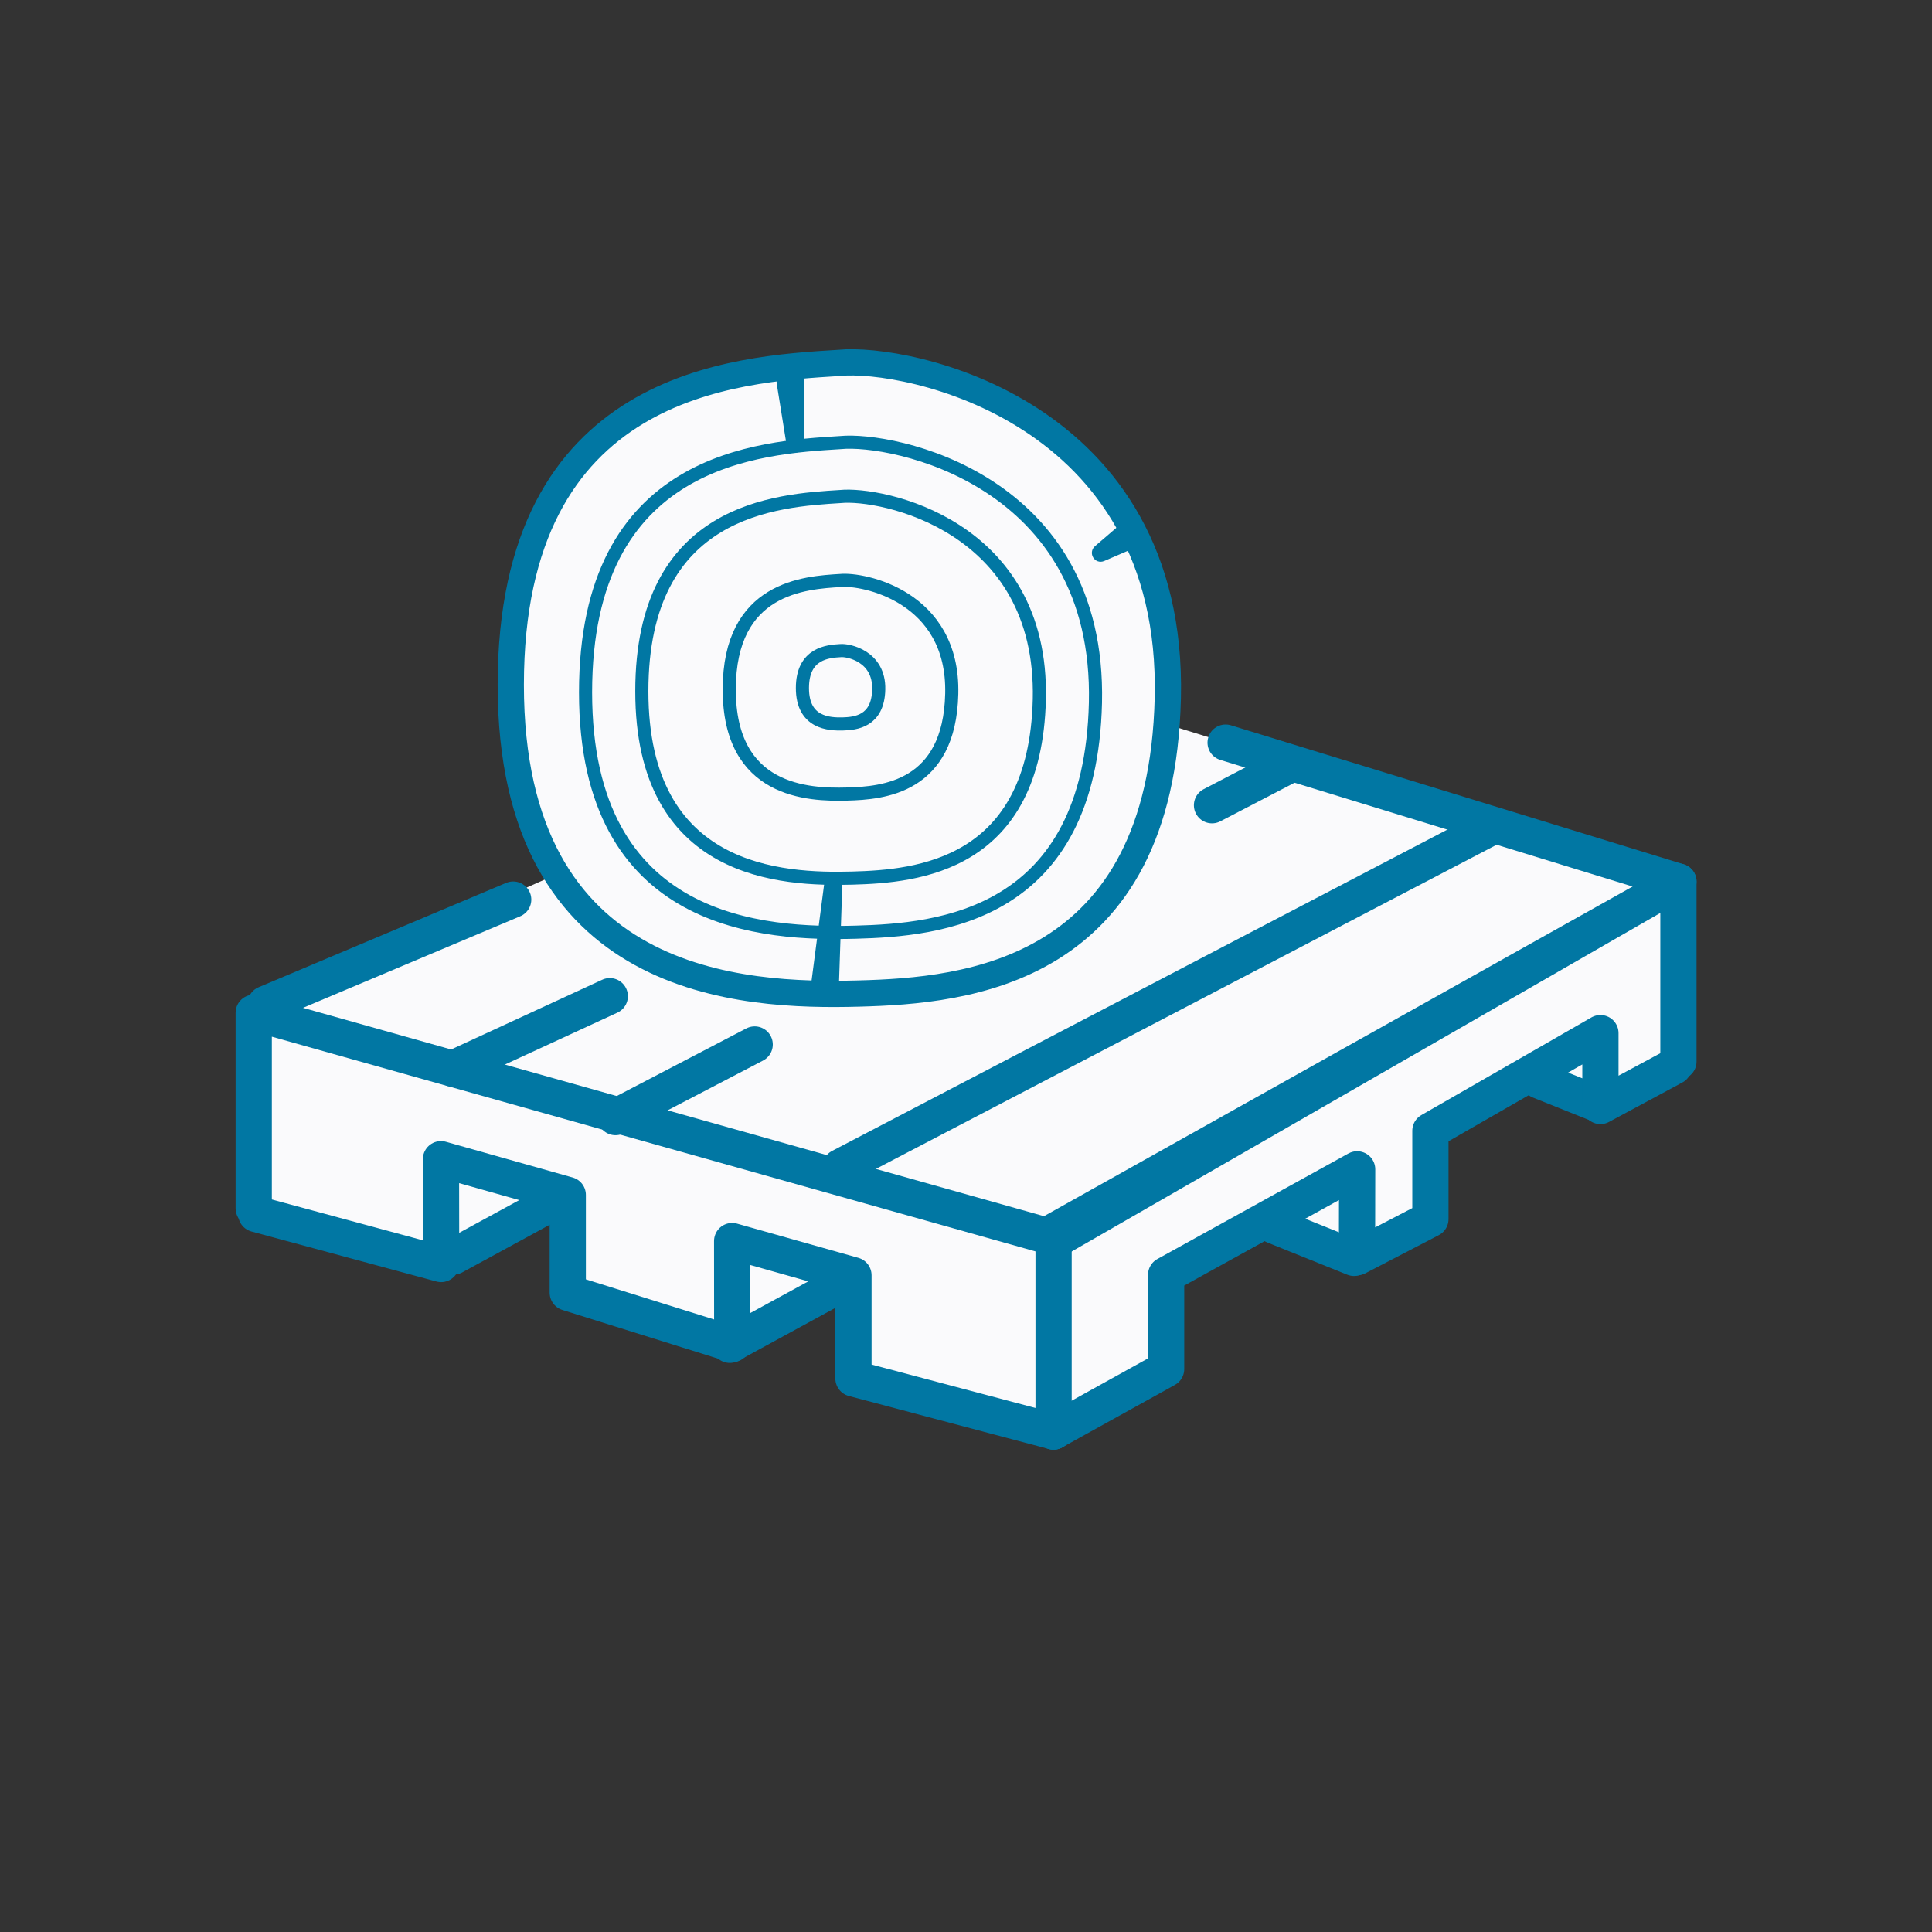 <svg width="24" height="24" viewBox="0 0 24 24" fill="none" xmlns="http://www.w3.org/2000/svg">
<rect x="0" y="0" width="24" height="24" fill="#333333" stroke="none"/>
<path d="M3.36 12.434L12.51 8.384L20.76 10.934V13.184L19.86 13.634L18.96 13.184L17.76 13.934V14.984L16.86 15.434L15.81 14.984L14.46 15.734V16.934L13.11 17.684L10.56 17.084V15.734L9.81 16.184L9.06 16.484L7.11 15.884V14.834L6.06 15.284L5.46 15.584L3.21 14.984L3.36 12.434Z" fill="#FAFAFC"/>
<path d="M16.82 15.626L15.825 15.225" stroke="#0177A3" stroke-width="0.45" stroke-miterlimit="10" stroke-linecap="round" stroke-linejoin="round"/>
<path d="M19.875 13.725L19.125 13.425" stroke="#0177A3" stroke-width="0.45" stroke-miterlimit="10" stroke-linecap="round" stroke-linejoin="round"/>
<path d="M15.225 9.225L20.85 10.952L13.088 15.299" stroke="#0177A3" stroke-width="0.45" stroke-miterlimit="10" stroke-linecap="round" stroke-linejoin="round"/>
<path d="M3.183 15.081L5.48 15.702L5.478 14.4L7.053 14.844V16.058L9.096 16.697L9.095 15.417L10.602 15.842V17.124L13.088 17.783" stroke="#0177A3" stroke-width="0.45" stroke-miterlimit="10" stroke-linecap="round" stroke-linejoin="round"/>
<path d="M13.088 15.375L3.152 12.581V15.011" stroke="#0177A3" stroke-width="0.45" stroke-miterlimit="10" stroke-linecap="round" stroke-linejoin="round"/>
<path d="M20.85 13.187V10.952L13.089 15.416" stroke="#0177A3" stroke-width="0.45" stroke-miterlimit="10" stroke-linecap="round" stroke-linejoin="round"/>
<path d="M13.088 17.782L14.486 17.007V15.837L16.859 14.526L16.857 15.618L17.769 15.144V14.047L19.881 12.834V13.739L20.792 13.249" stroke="#0177A3" stroke-width="0.45" stroke-miterlimit="10" stroke-linecap="round" stroke-linejoin="round"/>
<path d="M5.625 13.275L7.575 12.375" stroke="#0177A3" stroke-width="0.45" stroke-miterlimit="10" stroke-linecap="round" stroke-linejoin="round"/>
<path d="M7.646 13.877L9.375 12.975" stroke="#0177A3" stroke-width="0.45" stroke-miterlimit="10" stroke-linecap="round" stroke-linejoin="round"/>
<path d="M10.44 14.497L18.525 10.275" stroke="#0177A3" stroke-width="0.45" stroke-miterlimit="10" stroke-linecap="round" stroke-linejoin="round"/>
<path d="M5.634 15.609L7.002 14.864" stroke="#0177A3" stroke-width="0.45" stroke-miterlimit="10" stroke-linecap="round" stroke-linejoin="round"/>
<path d="M9.066 16.706L10.433 15.96" stroke="#0177A3" stroke-width="0.45" stroke-miterlimit="10" stroke-linecap="round" stroke-linejoin="round"/>
<path d="M13.088 17.783V15.372" stroke="#0177A3" stroke-width="0.45" stroke-miterlimit="10" stroke-linecap="round" stroke-linejoin="round"/>
<path d="M3.3 12.471L6.375 11.175" stroke="#0177A3" stroke-width="0.45" stroke-miterlimit="10" stroke-linecap="round" stroke-linejoin="round"/>
<path d="M15.056 10.003L15.975 9.525" stroke="#0177A3" stroke-width="0.45" stroke-miterlimit="10" stroke-linecap="round" stroke-linejoin="round"/>
<path d="M10.427 4.508C9.12 4.589 6.345 4.752 6.345 8.507C6.345 12.261 9.227 12.381 10.671 12.342C11.999 12.306 14.426 12.098 14.507 8.669C14.589 5.079 11.243 4.425 10.427 4.508Z" fill="#FAFAFC" stroke="#0177A3" stroke-width="0.326" stroke-miterlimit="10"/>
<path d="M10.442 5.498C9.428 5.561 7.274 5.688 7.274 8.601C7.274 11.514 9.51 11.61 10.631 11.58C11.661 11.552 13.545 11.39 13.608 8.729C13.671 5.942 11.075 5.435 10.442 5.498Z" stroke="#0177A3" stroke-width="0.163" stroke-miterlimit="10"/>
<path d="M10.442 6.168C9.651 6.217 7.973 6.316 7.973 8.587C7.973 10.858 9.716 10.932 10.59 10.908C11.393 10.886 12.861 10.759 12.911 8.686C12.96 6.514 10.935 6.118 10.442 6.168Z" stroke="#0177A3" stroke-width="0.163" stroke-miterlimit="10"/>
<path d="M10.442 7.211C9.999 7.238 9.059 7.293 9.059 8.565C9.059 9.837 10.035 9.878 10.524 9.864C10.974 9.852 11.796 9.782 11.823 8.619C11.852 7.404 10.718 7.184 10.442 7.211Z" stroke="#0177A3" stroke-width="0.163" stroke-miterlimit="10"/>
<path d="M10.442 8.082C10.29 8.091 9.968 8.111 9.968 8.547C9.968 8.984 10.302 8.997 10.47 8.993C10.625 8.988 10.907 8.964 10.916 8.565C10.926 8.15 10.536 8.073 10.442 8.082Z" stroke="#0177A3" stroke-width="0.163" stroke-miterlimit="10"/>
<path d="M9.95 5.511V4.737C9.95 4.697 9.915 4.665 9.875 4.668L9.752 4.677C9.711 4.68 9.683 4.718 9.689 4.758L9.812 5.523C9.825 5.607 9.95 5.597 9.95 5.511Z" fill="#0177A3" stroke="#0177A3" stroke-width="0.082" stroke-miterlimit="10"/>
<path d="M10.286 10.932L10.113 12.258C10.109 12.297 10.137 12.333 10.176 12.336L10.304 12.347C10.343 12.35 10.377 12.319 10.379 12.279L10.424 10.943C10.428 10.854 10.298 10.844 10.286 10.932Z" fill="#0177A3" stroke="#0177A3" stroke-width="0.082" stroke-miterlimit="10"/>
<path d="M13.701 6.931L14.045 6.783C14.084 6.766 14.099 6.718 14.076 6.682L14.018 6.588C13.995 6.552 13.946 6.544 13.914 6.571L13.631 6.814C13.568 6.867 13.628 6.963 13.701 6.931Z" fill="#0177A3" stroke="#0177A3" stroke-width="0.082" stroke-miterlimit="10"/>
</svg>
